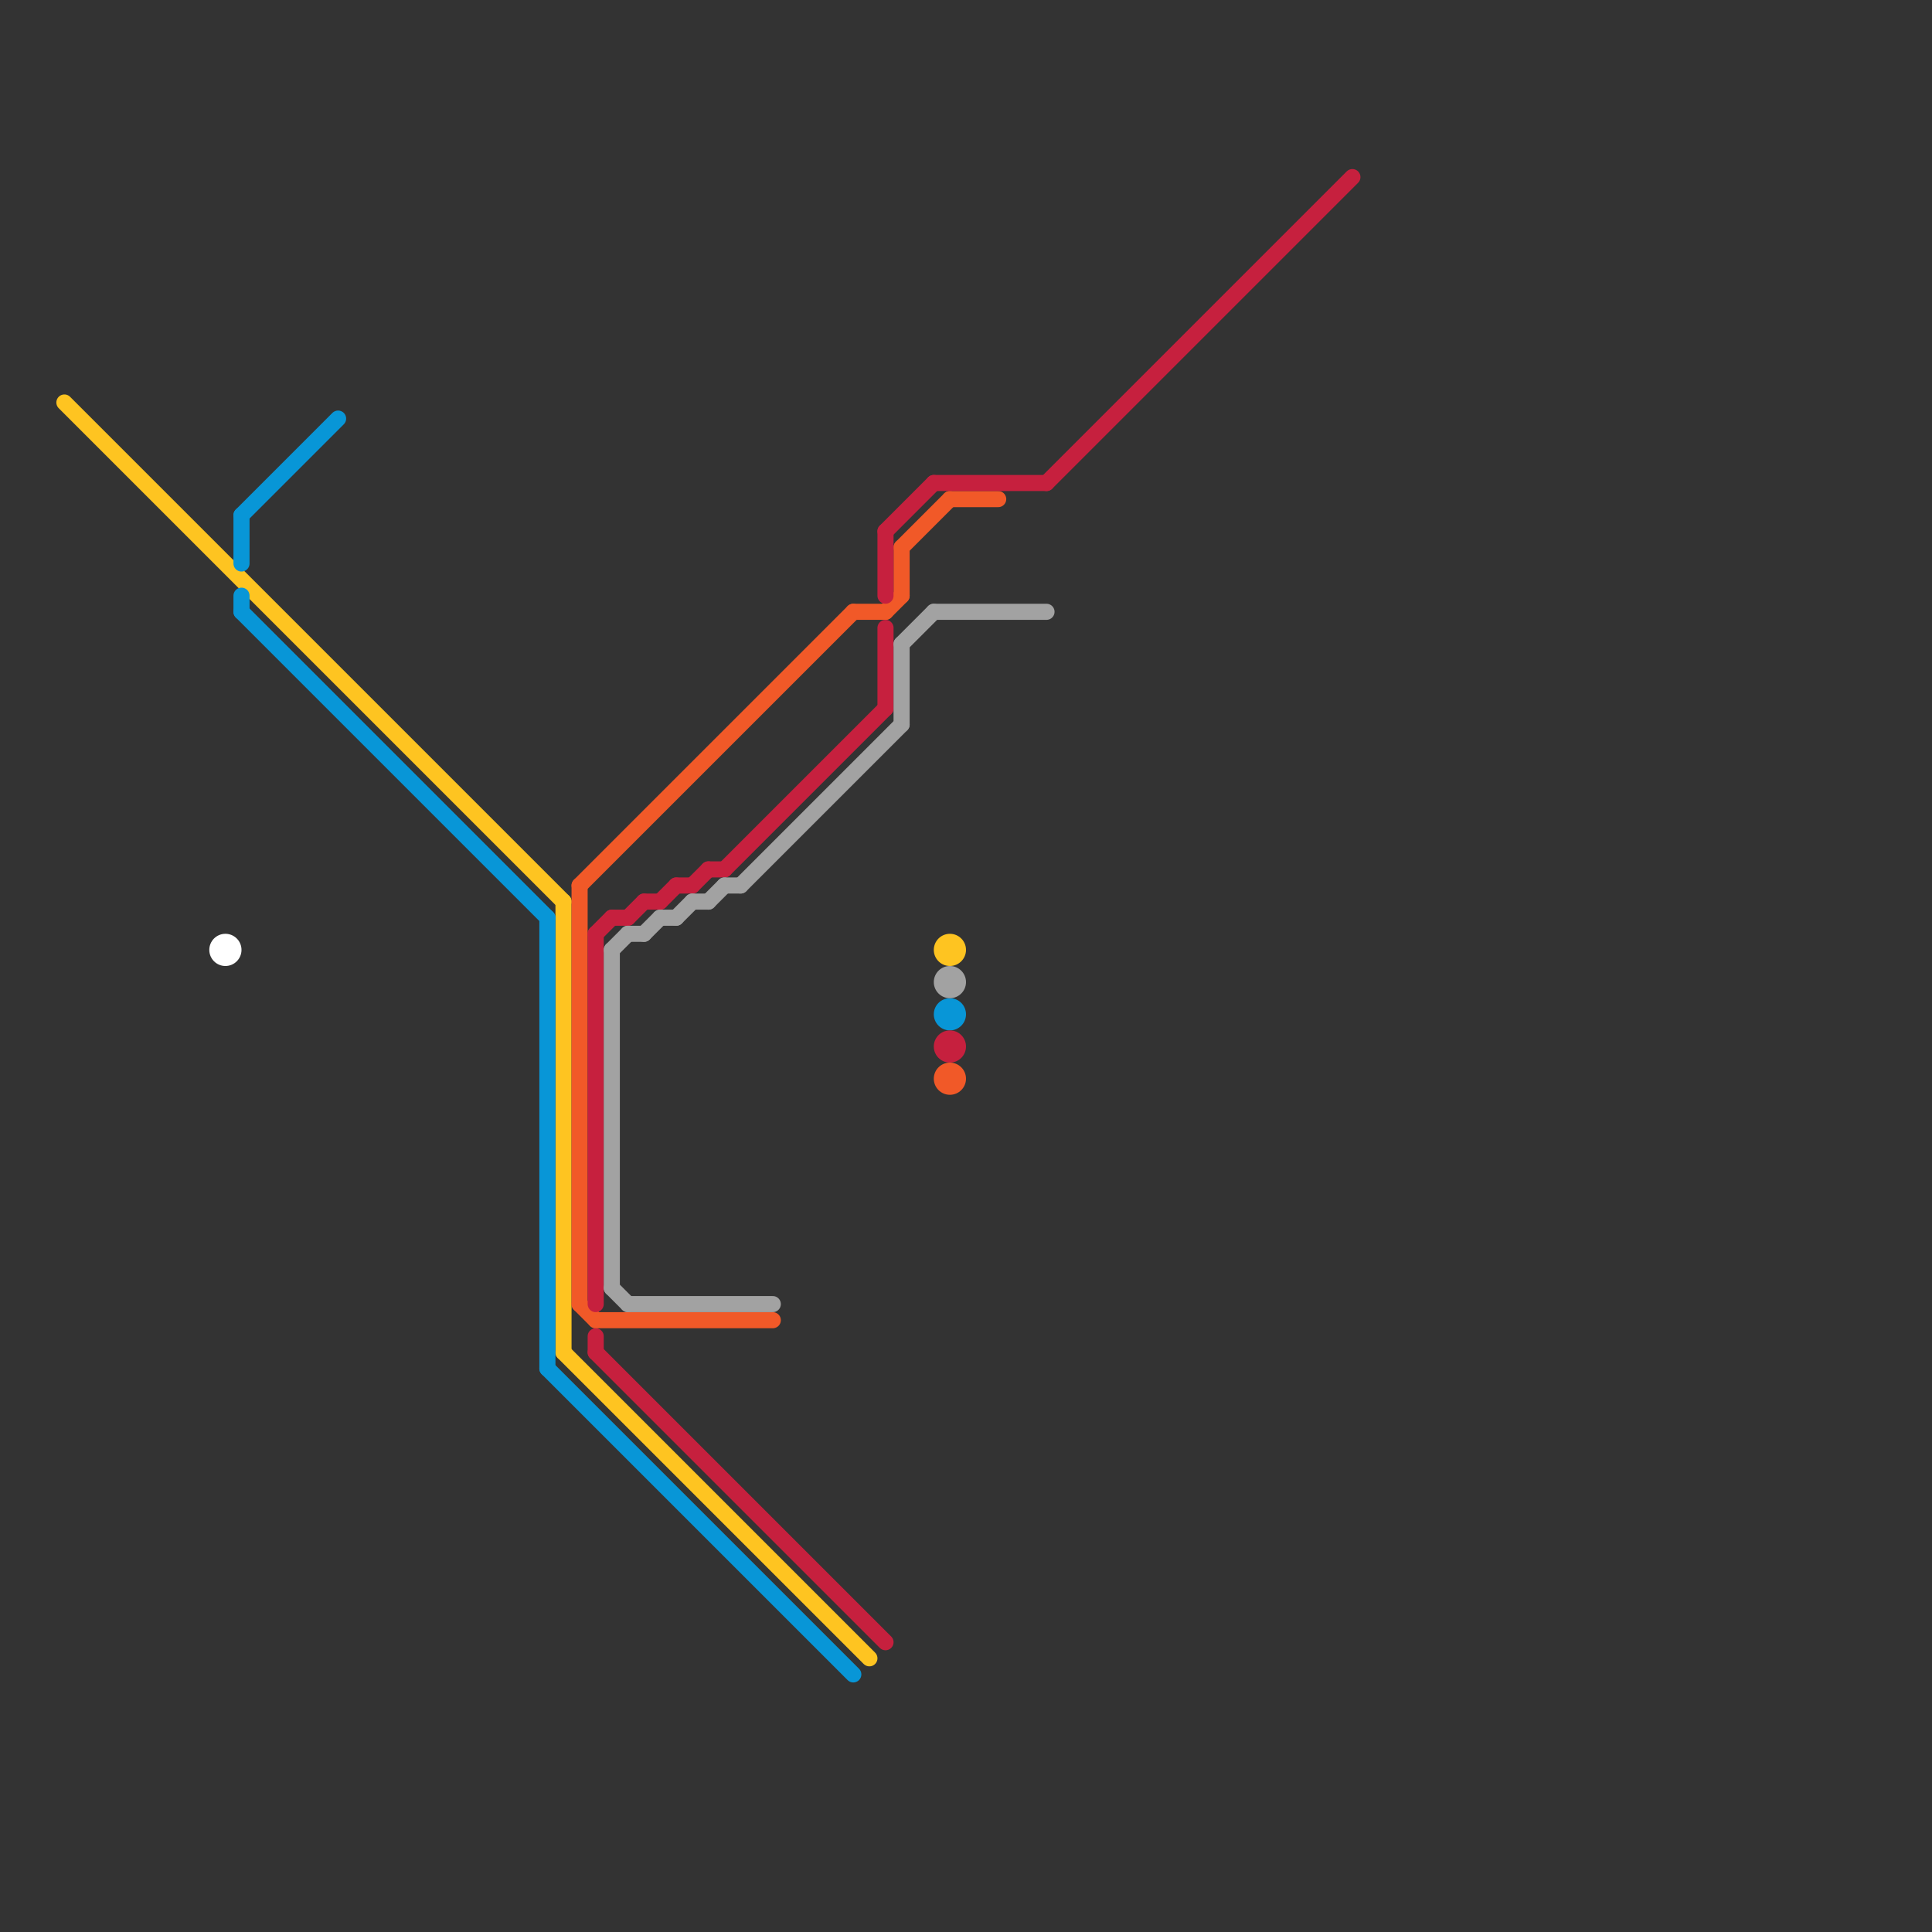 
<svg version="1.1" xmlns="http://www.w3.org/2000/svg" viewBox="0 0 120 120">
<rect x="0" y="0" width="120" height="120" fill="#333333" stroke="none"/>
<style>text { font: 1px Helvetica; font-weight: 600; white-space: pre; dominant-baseline: central; } line { stroke-width: 1; fill: none; stroke-linecap: round; stroke-linejoin: round; } .c0 { stroke: #fec421 } .c1 { stroke: #ffffff } .c2 { stroke: #0896d7 } .c3 { stroke: #f15928 } .c4 { stroke: #c6203e } .c5 { stroke: #a2a2a2 }</style><defs><g id="wm-xf"><circle r="1.2" fill="#000"/><circle r="0.9" fill="#fff"/><circle r="0.6" fill="#000"/><circle r="0.3" fill="#fff"/></g><g id="wm"><circle r="0.6" fill="#000"/><circle r="0.3" fill="#fff"/></g></defs><line class="c0" x1="35" y1="84" x2="54" y2="103"/><line class="c0" x1="4" y1="25" x2="35" y2="56"/><line class="c0" x1="35" y1="56" x2="35" y2="84"/><circle cx="59" cy="59" r="1" fill="#fec421" /><circle cx="14" cy="59" r="1" fill="#ffffff" /><line class="c2" x1="34" y1="57" x2="34" y2="85"/><line class="c2" x1="34" y1="85" x2="53" y2="104"/><line class="c2" x1="15" y1="37" x2="15" y2="38"/><line class="c2" x1="15" y1="32" x2="15" y2="35"/><line class="c2" x1="15" y1="38" x2="34" y2="57"/><line class="c2" x1="15" y1="32" x2="21" y2="26"/><circle cx="59" cy="63" r="1" fill="#0896d7" /><line class="c3" x1="36" y1="55" x2="53" y2="38"/><line class="c3" x1="36" y1="81" x2="37" y2="82"/><line class="c3" x1="37" y1="82" x2="48" y2="82"/><line class="c3" x1="53" y1="38" x2="55" y2="38"/><line class="c3" x1="56" y1="34" x2="56" y2="37"/><line class="c3" x1="56" y1="34" x2="59" y2="31"/><line class="c3" x1="59" y1="31" x2="62" y2="31"/><line class="c3" x1="55" y1="38" x2="56" y2="37"/><line class="c3" x1="36" y1="55" x2="36" y2="81"/><circle cx="59" cy="67" r="1" fill="#f15928" /><line class="c4" x1="37" y1="58" x2="38" y2="57"/><line class="c4" x1="55" y1="33" x2="55" y2="37"/><line class="c4" x1="55" y1="39" x2="55" y2="44"/><line class="c4" x1="41" y1="56" x2="42" y2="55"/><line class="c4" x1="58" y1="30" x2="65" y2="30"/><line class="c4" x1="40" y1="56" x2="41" y2="56"/><line class="c4" x1="37" y1="83" x2="37" y2="84"/><line class="c4" x1="44" y1="54" x2="45" y2="54"/><line class="c4" x1="37" y1="58" x2="37" y2="81"/><line class="c4" x1="55" y1="33" x2="58" y2="30"/><line class="c4" x1="65" y1="30" x2="84" y2="11"/><line class="c4" x1="37" y1="84" x2="55" y2="102"/><line class="c4" x1="39" y1="57" x2="40" y2="56"/><line class="c4" x1="43" y1="55" x2="44" y2="54"/><line class="c4" x1="38" y1="57" x2="39" y2="57"/><line class="c4" x1="42" y1="55" x2="43" y2="55"/><line class="c4" x1="45" y1="54" x2="55" y2="44"/><circle cx="59" cy="65" r="1" fill="#c6203e" /><line class="c5" x1="42" y1="57" x2="43" y2="56"/><line class="c5" x1="38" y1="59" x2="39" y2="58"/><line class="c5" x1="41" y1="57" x2="42" y2="57"/><line class="c5" x1="45" y1="55" x2="46" y2="55"/><line class="c5" x1="39" y1="58" x2="40" y2="58"/><line class="c5" x1="43" y1="56" x2="44" y2="56"/><line class="c5" x1="38" y1="80" x2="39" y2="81"/><line class="c5" x1="46" y1="55" x2="56" y2="45"/><line class="c5" x1="40" y1="58" x2="41" y2="57"/><line class="c5" x1="38" y1="59" x2="38" y2="80"/><line class="c5" x1="39" y1="81" x2="48" y2="81"/><line class="c5" x1="44" y1="56" x2="45" y2="55"/><line class="c5" x1="58" y1="38" x2="65" y2="38"/><line class="c5" x1="56" y1="40" x2="58" y2="38"/><line class="c5" x1="56" y1="40" x2="56" y2="45"/><circle cx="59" cy="61" r="1" fill="#a2a2a2" />
</svg>
